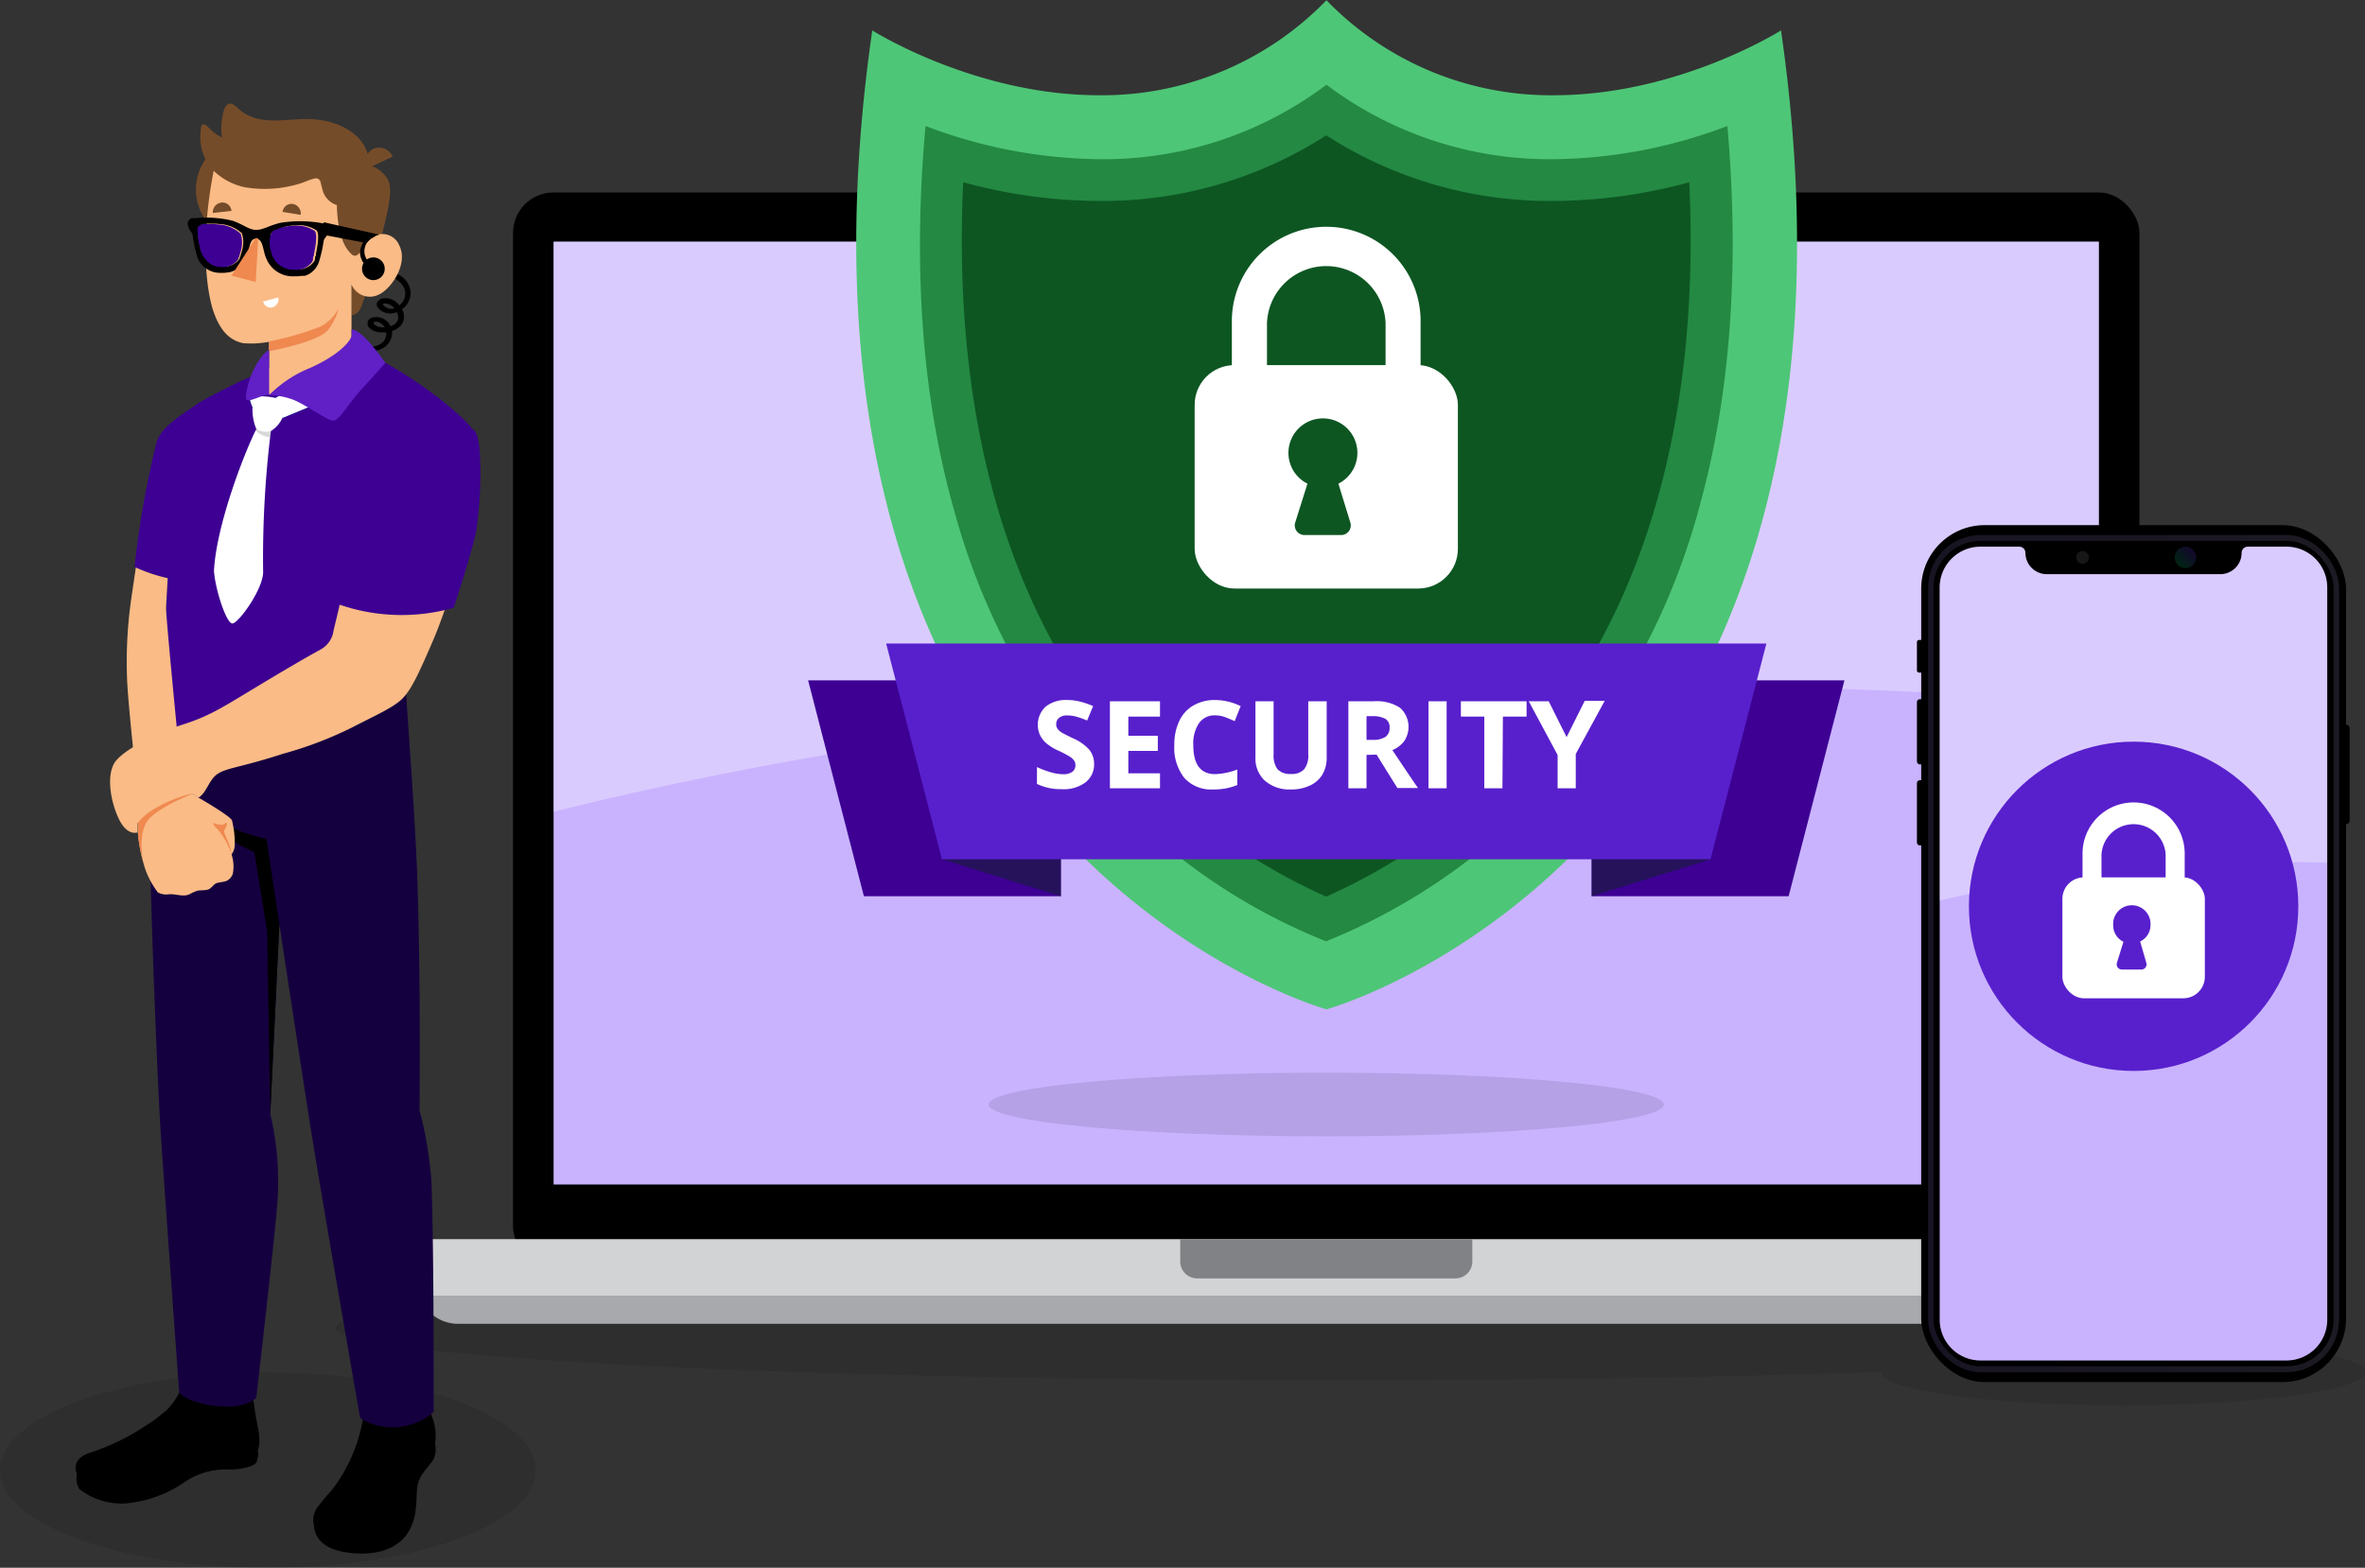 <svg xmlns="http://www.w3.org/2000/svg" xmlns:xlink="http://www.w3.org/1999/xlink" viewBox="0 0 260.64 172.83"><rect x="0" y="0" width="260.64" height="172.83" fill="#333333" stroke="none"/><defs><style>.cls-1,.cls-21{opacity:0.1;}.cls-2{fill:#a7a9ac;}.cls-3{fill:#c9b3ff;}.cls-4{fill:#d1d3d4;}.cls-5{fill:#808285;}.cls-20,.cls-6,.cls-7{fill:#fff;}.cls-6{opacity:0.31;}.cls-8{fill:#ddcdfa;}.cls-9{fill:#ede6fc;}.cls-10{fill:#a96cf7;}.cls-11{fill:#af8af8;}.cls-12{fill:#e1d4fb;}.cls-13{fill:#efe7fc;}.cls-14{fill:#e4d7fb;}.cls-15{fill:#e6dcfc;}.cls-16{fill:#dacff9;}.cls-17{fill:#e5dbfb;}.cls-18{opacity:0.14;fill:url(#New_Gradient_Swatch_5);}.cls-19{opacity:0.22;fill:url(#linear-gradient);}.cls-20{opacity:0.09;}.cls-22{fill:#0d5622;}.cls-23{fill:#248943;}.cls-24{fill:#4ec677;}.cls-25{fill:#3d0093;}.cls-26{fill:#25125b;}.cls-27{fill:#5820cc;}.cls-28{fill:#ffa8a7;}.cls-29{fill:#15003f;}.cls-30{fill:#754c29;}.cls-31{fill:#fabb86;}.cls-32{fill:#ef8950;}.cls-33{fill:#27debf;}.cls-34{fill:#6020c6;}.cls-35{opacity:0.15;}</style><linearGradient id="New_Gradient_Swatch_5" x1="212.49" y1="105.13" x2="257.78" y2="105.13" gradientUnits="userSpaceOnUse"><stop offset="0" stop-color="#ad91f9"/><stop offset="1" stop-color="#c9b8f9"/></linearGradient><linearGradient id="linear-gradient" x1="240.01" y1="62.29" x2="241.69" y2="60.61" gradientUnits="userSpaceOnUse"><stop offset="0" stop-color="#00a651"/><stop offset="1" stop-color="#5820cc"/></linearGradient></defs><g id="Layer_2" data-name="Layer 2"><g id="Layer_1-2" data-name="Layer 1"><path class="cls-1" d="M250.78,148.42c4.52-.63,7-1.32,7-2,0-3.19-49.44-5.78-110.42-5.78S36.93,143.2,36.93,146.39s49.44,5.78,110.43,5.78c22.08,0,42.66-.34,59.92-.93,0,0,0,0,0,0,0,2,11.95,3.68,26.69,3.68s26.68-1.65,26.68-3.68C260.64,150.12,256.8,149.09,250.78,148.42Z"/><path class="cls-2" d="M46.89,139.71H245.43a.91.91,0,0,1,.91.91v.83a4.49,4.49,0,0,1-4.49,4.49H50.48A4.49,4.49,0,0,1,46,141.45v-.83a.91.91,0,0,1,.91-.91Z"/><rect x="56.54" y="21.22" width="179.24" height="118.49" rx="4.45"/><rect class="cls-3" x="61.01" y="26.64" width="170.3" height="103.94"/><rect class="cls-4" x="44.28" y="136.6" width="203.76" height="6.23" rx="1.37"/><path class="cls-5" d="M130.07,136.6h32.19a0,0,0,0,1,0,0v2.47a1.86,1.86,0,0,1-1.86,1.86H131.93a1.86,1.86,0,0,1-1.86-1.86V136.6A0,0,0,0,1,130.07,136.6Z"/><path class="cls-6" d="M183.38,75.62c16.45,0,32.48.68,47.93,2V26.64H61V89.48C96.28,80.71,138.28,75.62,183.38,75.62Z"/><path class="cls-7" d="M231.28,73.22h.85v.16h-.66v.4H232v.16h-.49v.4h.66v.16h-.85Z"/><path class="cls-7" d="M232.79,73.22H233l.51,1.28h-.19l-.12-.32h-.57l-.12.32h-.2Zm.33.8-.24-.59-.23.59Z"/><path class="cls-7" d="M233.74,74.51a.56.56,0,0,1-.17-.06v-.16a.92.92,0,0,0,.38.08c.19,0,.28-.07.28-.19a.18.18,0,0,0,0-.11.22.22,0,0,0-.09-.07l-.19-.08a.84.84,0,0,1-.26-.16.31.31,0,0,1-.08-.23.34.34,0,0,1,0-.17.34.34,0,0,1,.16-.13.72.72,0,0,1,.22,0l.19,0,.17.05v.16a.78.78,0,0,0-.33-.07.39.39,0,0,0-.2.05.17.17,0,0,0-.07.13.2.2,0,0,0,0,.11.35.35,0,0,0,.09.07l.18.08a1,1,0,0,1,.21.1.32.32,0,0,1,.11.12.29.29,0,0,1,0,.17.29.29,0,0,1-.12.25.52.52,0,0,1-.35.1Z"/><path class="cls-7" d="M234.94,74l-.47-.79h.2l.36.62.36-.62h.2l-.47.79v.49h-.18Z"/><path class="cls-7" d="M235.93,74.44a.49.49,0,0,1-.24-.23.73.73,0,0,1,0-.7.56.56,0,0,1,.24-.24.78.78,0,0,1,.35-.08.72.72,0,0,1,.44.14v.17a.65.65,0,0,0-.43-.14.58.58,0,0,0-.26.06.52.52,0,0,0-.18.18.59.59,0,0,0,0,.52.52.52,0,0,0,.18.18.58.58,0,0,0,.26.06.66.66,0,0,0,.25,0,.66.66,0,0,0,.2-.11v.18a.72.72,0,0,1-.46.14A.68.68,0,0,1,235.93,74.44Z"/><path class="cls-7" d="M236.94,73.22h.51a.46.46,0,0,1,.32.1.37.37,0,0,1,.11.29.41.41,0,0,1-.08.24.38.38,0,0,1-.21.13l.28.52h-.19L237.4,74h-.28v.51h-.18Zm.48.62a.27.27,0,0,0,.19-.06.21.21,0,0,0,.08-.17.23.23,0,0,0-.07-.18.31.31,0,0,0-.2-.05h-.3v.46Z"/><path class="cls-7" d="M238.39,74l-.47-.79h.2l.36.62.36-.62h.2l-.47.79v.49h-.18Z"/><path class="cls-7" d="M239.19,73.22h.5a.47.47,0,0,1,.32.1.38.38,0,0,1,.12.3.36.36,0,0,1-.12.29.47.47,0,0,1-.32.1h-.31v.49h-.19Zm.47.63a.33.33,0,0,0,.21,0,.2.2,0,0,0,.07-.18.22.22,0,0,0-.07-.19.33.33,0,0,0-.21-.05h-.28v.47Z"/><path class="cls-7" d="M240.57,73.38h-.39v-.16h1v.16h-.4V74.5h-.19Z"/><path class="cls-7" d="M241.52,74.44a.49.49,0,0,1-.24-.23.73.73,0,0,1,0-.7.49.49,0,0,1,.24-.23.64.64,0,0,1,.34-.09.7.7,0,0,1,.35.09.59.59,0,0,1,.24.23.81.81,0,0,1,0,.7.59.59,0,0,1-.24.23.7.7,0,0,1-.35.09A.64.64,0,0,1,241.52,74.44Zm.59-.14a.42.42,0,0,0,.17-.18.53.53,0,0,0,.07-.26.44.44,0,0,0-.07-.26.4.4,0,0,0-.17-.17.41.41,0,0,0-.25-.07.48.48,0,0,0-.24.06.39.39,0,0,0-.18.18.59.59,0,0,0,0,.52.42.42,0,0,0,.17.18.55.55,0,0,0,.5,0Z"/><polygon class="cls-8" points="230.47 73.05 230.47 73.85 229.78 73.45 229.78 73.45 230.47 73.05"/><polygon class="cls-9" points="229.08 74.65 229.08 75.45 228.39 75.05 228.39 75.05 229.08 74.65"/><polygon class="cls-10" points="228.39 74.25 228.39 75.05 228.39 75.05 227.69 74.65 228.39 74.25"/><polygon class="cls-11" points="228.39 74.25 228.39 74.25 227.69 74.65 227.69 73.85 228.39 74.25"/><polygon class="cls-11" points="228.39 73.45 228.39 73.45 227.69 73.85 227.69 73.05 228.39 73.45"/><polygon class="cls-11" points="230.47 73.05 229.78 73.45 229.78 72.65 230.47 73.05"/><polygon class="cls-9" points="229.78 73.45 229.78 74.25 229.08 73.85 229.78 73.45"/><polygon class="cls-12" points="230.47 74.65 229.78 75.05 229.78 74.25 230.47 74.65"/><polygon class="cls-13" points="229.78 75.05 229.08 75.45 229.08 74.65 229.78 75.05"/><polygon class="cls-12" points="228.39 72.65 228.39 73.45 227.69 73.05 228.39 72.65"/><polygon class="cls-14" points="229.78 72.65 229.08 73.05 229.08 72.24 229.78 72.65"/><polygon class="cls-15" points="229.08 73.05 228.39 73.45 228.39 72.65 229.08 73.05"/><polygon class="cls-10" points="228.39 73.45 228.39 74.25 227.69 73.85 228.39 73.45"/><polygon class="cls-16" points="229.08 74.65 228.39 75.05 228.39 74.25 229.08 74.65"/><polygon class="cls-12" points="229.08 72.25 229.08 73.05 228.39 72.65 229.08 72.25"/><polygon class="cls-12" points="230.47 73.85 229.78 74.25 229.78 73.45 230.47 73.85"/><polygon class="cls-17" points="229.78 74.25 229.78 75.05 229.08 74.65 229.78 74.25"/><polygon class="cls-10" points="229.78 72.65 229.78 73.45 229.08 73.05 229.78 72.65"/><rect x="211.26" y="86.01" width="0.93" height="7.19" rx="0.31"/><rect x="211.26" y="77.08" width="0.93" height="7.19" rx="0.31"/><rect x="258.02" y="79.87" width="0.93" height="10.99" rx="0.39"/><rect x="211.26" y="70.55" width="0.93" height="3.6" rx="0.22"/><rect x="211.73" y="57.89" width="46.82" height="94.47" rx="7"/><rect class="cls-18" x="212.49" y="58.98" width="45.29" height="92.29" rx="5.78"/><rect x="213.09" y="59.63" width="44.09" height="90.99" rx="5.15"/><circle class="cls-19" cx="240.85" cy="61.45" r="1.18"/><circle class="cls-20" cx="229.51" cy="61.45" r="0.7"/><path class="cls-3" d="M252,60.27h-4.28a.67.67,0,0,0-.67.67h0a2.36,2.36,0,0,1-2.36,2.36H225.57a2.36,2.36,0,0,1-2.36-2.36h0a.67.67,0,0,0-.67-.67h-4.28a4.49,4.49,0,0,0-4.49,4.49v80.73a4.49,4.49,0,0,0,4.49,4.49H252a4.49,4.49,0,0,0,4.48-4.49V64.76A4.49,4.49,0,0,0,252,60.27Z"/><path class="cls-6" d="M256.45,95.12V64.76A4.49,4.49,0,0,0,252,60.27h-4.28a.67.67,0,0,0-.67.67,2.36,2.36,0,0,1-2.36,2.36H225.57a2.36,2.36,0,0,1-2.36-2.36.67.67,0,0,0-.67-.67h-4.28a4.49,4.49,0,0,0-4.49,4.49V99.27A162.36,162.36,0,0,1,256.45,95.12Z"/><g id="Shadow--inject-62" class="cls-21"><ellipse id="path--inject-62" cx="146.16" cy="121.76" rx="37.21" ry="3.51"/></g><path class="cls-22" d="M146.16,103.24a65.84,65.84,0,0,1-24.53-17.37C106.59,69,100,44.49,102.44,14.66a55.26,55.26,0,0,0,18.63,3.43A41.5,41.5,0,0,0,146.16,10a41.46,41.46,0,0,0,25.09,8.1,55.37,55.37,0,0,0,18.64-3.43c2.44,29.83-4.16,54.37-19.2,71.21A65.76,65.76,0,0,1,146.16,103.24Z"/><path class="cls-23" d="M146.16,14.92a45.42,45.42,0,0,0,25.09,7.23,57.26,57.26,0,0,0,14.92-2.06c1.24,26.38-5.08,48-18.51,63.07a63.08,63.08,0,0,1-21.5,15.68,63.18,63.18,0,0,1-21.5-15.68c-13.42-15-19.74-36.69-18.51-63.07a57.34,57.34,0,0,0,14.93,2.06,45.41,45.41,0,0,0,25.08-7.23m0-10.12A37.5,37.5,0,0,1,121.08,14h0A53.9,53.9,0,0,1,98.93,8.83c-3.86,33.47,2.9,61,19.67,79.75a69.13,69.13,0,0,0,27.56,19,69.07,69.07,0,0,0,27.56-19C190.49,69.8,197.26,42.3,193.4,8.83A54,54,0,0,1,171.25,14,37.53,37.53,0,0,1,146.16,4.8Z"/><path class="cls-24" d="M146.16,9.32a40.87,40.87,0,0,0,25.09,8.23,55.24,55.24,0,0,0,19.12-3.66c1.37,15.59.33,29.7-3.09,42a75.4,75.4,0,0,1-15.93,30,66.7,66.7,0,0,1-25.21,17.88A65.66,65.66,0,0,1,121.47,86.5,74.94,74.94,0,0,1,105.2,56.43C101.65,44,100.57,29.7,102,13.89a55.3,55.3,0,0,0,19.13,3.66,40.82,40.82,0,0,0,25.08-8.23m0-9.32a34.4,34.4,0,0,1-25.08,10.5c-13.72,0-25-7.15-25-7.15-13,90.43,50.07,107.92,50.07,107.92s63.1-17.49,50.08-107.92c0,0-11.28,7.15-25,7.15A34.42,34.42,0,0,1,146.16,0Z"/><polygon class="cls-25" points="175.42 75 203.27 75 197.12 98.8 175.42 98.8 175.42 75"/><polygon class="cls-26" points="186.96 91.49 188.51 94.73 175.42 98.8 175.42 91.49 186.96 91.49"/><polygon class="cls-25" points="116.91 75 89.06 75 95.21 98.8 116.91 98.8 116.91 75"/><polygon class="cls-26" points="105.36 91.49 103.81 94.73 116.91 98.8 116.91 91.49 105.36 91.49"/><polygon class="cls-27" points="146.16 70.94 142.19 70.94 97.66 70.94 103.81 94.73 142.19 94.73 146.16 94.73 188.51 94.73 194.67 70.94 146.16 70.94"/><path class="cls-7" d="M146.16,25a10.4,10.4,0,0,0-10.4,10.4v15.2h20.8V35.39A10.39,10.39,0,0,0,146.16,25Zm6.54,20.19H139.63V35.62a6.54,6.54,0,0,1,13.07,0Z"/><rect class="cls-7" x="131.66" y="40.25" width="29.01" height="24.63" rx="4.38"/><path class="cls-22" d="M147.5,53.32a3.8,3.8,0,1,0-3.41,0l-1.35,4.29a1.06,1.06,0,0,0,1,1.37h4.08a1.06,1.06,0,0,0,1-1.37Z"/><path class="cls-7" d="M120.58,84.24a2.49,2.49,0,0,1-.94,2A4,4,0,0,1,117,87a6.08,6.08,0,0,1-2.72-.58V84.56a10.27,10.27,0,0,0,1.65.61,4.69,4.69,0,0,0,1.23.18,1.73,1.73,0,0,0,1-.25.9.9,0,0,0,.36-.77.83.83,0,0,0-.16-.5,1.73,1.73,0,0,0-.46-.42,11.57,11.57,0,0,0-1.24-.65,5.67,5.67,0,0,1-1.32-.8,2.84,2.84,0,0,1-.7-.88,2.73,2.73,0,0,1,.6-3.18,3.55,3.55,0,0,1,2.38-.73,5.55,5.55,0,0,1,1.43.18,9.23,9.23,0,0,1,1.42.49l-.66,1.59A8.86,8.86,0,0,0,118.6,79a3.72,3.72,0,0,0-1-.13,1.32,1.32,0,0,0-.89.27.9.9,0,0,0-.31.7.81.81,0,0,0,.13.47,1.43,1.43,0,0,0,.39.39c.19.12.62.35,1.29.67a5.23,5.23,0,0,1,1.85,1.29A2.54,2.54,0,0,1,120.58,84.24Z"/><path class="cls-7" d="M127.84,86.9h-5.52V77.31h5.52V79h-3.49v2.11h3.25v1.67h-3.25v2.47h3.49Z"/><path class="cls-7" d="M133.92,78.86a2.08,2.08,0,0,0-1.78.86,4,4,0,0,0-.63,2.41c0,2.14.8,3.21,2.41,3.21a7.49,7.49,0,0,0,2.44-.51v1.71a6.7,6.7,0,0,1-2.63.49,4,4,0,0,1-3.21-1.27,5.37,5.37,0,0,1-1.1-3.64,6,6,0,0,1,.54-2.63,3.89,3.89,0,0,1,1.56-1.72,4.67,4.67,0,0,1,2.4-.6,6.5,6.5,0,0,1,2.81.67l-.66,1.66q-.54-.25-1.08-.45A3.18,3.18,0,0,0,133.92,78.86Z"/><path class="cls-7" d="M146.21,77.31v6.2a3.58,3.58,0,0,1-.47,1.87,3.1,3.1,0,0,1-1.38,1.22,4.8,4.8,0,0,1-2.12.43,4.1,4.1,0,0,1-2.88-1,3.35,3.35,0,0,1-1-2.59V77.31h2v5.87a2.52,2.52,0,0,0,.44,1.63,1.88,1.88,0,0,0,1.48.51,1.82,1.82,0,0,0,1.45-.52,2.44,2.44,0,0,0,.45-1.63V77.31Z"/><path class="cls-7" d="M150.6,83.22V86.9h-2V77.31h2.8a4.73,4.73,0,0,1,2.89.71,2.83,2.83,0,0,1,.47,3.67,3.1,3.1,0,0,1-1.31,1q2.16,3.24,2.82,4.18H154l-2.29-3.68Zm0-1.66h.65a2.48,2.48,0,0,0,1.43-.32,1.16,1.16,0,0,0,.46-1,1.06,1.06,0,0,0-.47-1,2.91,2.91,0,0,0-1.46-.29h-.61Z"/><path class="cls-7" d="M157.43,86.9V77.31h2V86.9Z"/><path class="cls-7" d="M165.58,86.9h-2V79H161V77.31h7.24V79h-2.61Z"/><path class="cls-7" d="M172.65,81.26l2-4h2.2l-3.19,5.86V86.9h-2V83.23l-3.18-5.92h2.2Z"/><circle class="cls-27" cx="235.14" cy="99.91" r="18.15"/><path class="cls-7" d="M235.14,88.46a5.63,5.63,0,0,0-5.63,5.63v8.22h11.26V94.09A5.63,5.63,0,0,0,235.14,88.46Zm3.53,10.92H231.6V94.21a3.54,3.54,0,0,1,7.07,0Z"/><rect class="cls-7" x="227.29" y="96.72" width="15.7" height="13.33" rx="2.37"/><path class="cls-27" d="M235.86,103.79A2,2,0,0,0,237,102a2.06,2.06,0,1,0-4.11,0,2,2,0,0,0,1.13,1.82l-.72,2.32a.57.57,0,0,0,.54.74H236a.57.57,0,0,0,.54-.74Z"/><ellipse id="Shadow" class="cls-1" cx="29.52" cy="162.07" rx="29.52" ry="10.77"/><g id="Character"><path d="M34.57,168c.08.7.17,2.67,3.74,3.16s5.82-.69,6.77-2.4.74-3.12.89-4.71,1.47-2.44,1.85-3.26c.55-1.21-.26-3.09-.26-3.09Z"/><path d="M8.51,162.42a2.13,2.13,0,0,0,.23,1.72,7.46,7.46,0,0,0,5.73,1.53,13.65,13.65,0,0,0,6-2.37A8,8,0,0,1,25.2,162c1.72,0,3-.44,3.1-.89.23-.79.23-1.29-.15-1.27Z"/><path class="cls-28" d="M46.73,155c-.45,3.26-6.76,3-6.25.39l-1.13-7.9,7.15.22Z"/><path d="M34.83,166.39a18.92,18.92,0,0,1,1.64-2A17.63,17.63,0,0,0,40.18,155c0-.2,0-.57.23-.68s.39,0,.59.13h0v0a4,4,0,0,0,1.11.29,20.36,20.36,0,0,0,3-.12c.24,0,.32.79.3,1.62.45-.29.6-.85,1-1.18.22-.18.32-.18.31-.48s0-.36,0-.55c.33-.09.6,1.15.87,2.1a5.57,5.57,0,0,1,.26,3.46,9,9,0,0,1-1,1.72,7.17,7.17,0,0,0-1.29,3.16c-.05.5,0,1-.09,1.51a4.4,4.4,0,0,1-3.11,3.63c-2.18.68-5.45.57-7.37-1C34.28,168.1,34.51,167,34.83,166.39Z"/><path class="cls-28" d="M26.7,154.4c-1.73,1.35-3.82,2.14-5.95,1.17l-.5-13.3,7.17,1.28Z"/><path d="M10,160.12q.72-.23,1.41-.51a24.58,24.58,0,0,0,3.74-1.86c.53-.32,1-.65,1.55-1s1-.78,1.53-1.18a5.89,5.89,0,0,0,.72-.78A8,8,0,0,0,20,153a.69.69,0,0,1,.26-.36.54.54,0,0,1,.51.11,2,2,0,0,0,.39.26l.42.18a4.93,4.93,0,0,0,1.41.34c1.81.17,1.87-.2,2,.39a3.26,3.26,0,0,1,0,.65c1-.16,1.72-.47,1.76-.83l.11-1.16c1-.08,1,1.62,1.33,3.54.26,1.55.63,2.67.2,3.82-1.44,1.26-4,1-5.43,1.19-2,.34-3,1.85-5.86,2.84-4.6,1.59-7.5-.24-8.36-1C8.11,162,8,160.74,10,160.12Z"/><path class="cls-29" d="M44.71,75.74c.36,5.63,1,13.91,1.26,20.43.43,12.25.26,26.21.26,26.21a42.55,42.55,0,0,1,1.32,7.86c.29,7.83.24,25.4.24,25.4a6.84,6.84,0,0,1-8.1.7S35.39,131.7,34.18,124c-1.15-7.36-3.39-22.08-3.39-22.08l-1,20.89a32.14,32.14,0,0,1,.76,10c-.26,3.59-2.31,21.3-2.31,21.3-1.86,1.75-7.3.8-8.49-.6,0,0-1.91-26.17-2.12-30-.46-8.17-1.67-38.65-1.06-43.38S44.71,75.74,44.71,75.74Z"/><path d="M30.79,101.9l-1.42-9.43a19,19,0,0,1-6.78-2.86s1.12,2.52,5.44,4.32l1.41,8.78.34,20.08Z"/><path d="M38.79,37.9c.26,1.06,2.07.9,2.85.7a2,2,0,0,0,1.57-2.11,2.23,2.23,0,0,0,1-.65,1.54,1.54,0,0,0,.08-1.75A2.15,2.15,0,0,0,45.23,32a2.42,2.42,0,0,0-.88-1.45A2.57,2.57,0,0,0,42.78,30c-.19,0-.37.38-.11.4a2.77,2.77,0,0,1,1.15.5,2.23,2.23,0,0,1,.78,1A1.63,1.63,0,0,1,44,33.66a2.42,2.42,0,0,0-.31-.33,1.79,1.79,0,0,0-1.3-.45.91.91,0,0,0-.86.53c-.12.4.29.74.6.91a1.83,1.83,0,0,0,1.48.14l.12-.05a1.11,1.11,0,0,1,.07.16c.28.74-.16,1.19-.77,1.4a1.7,1.7,0,0,0-2.14-.91.66.66,0,0,0-.18,1.08,1.78,1.78,0,0,0,1.22.49,4.42,4.42,0,0,0,.62,0,1.35,1.35,0,0,1-.22.94,1.89,1.89,0,0,1-1.49.64,2.44,2.44,0,0,1-1.76-.56C39,37.51,38.75,37.74,38.79,37.9ZM43.47,34a1.21,1.21,0,0,1-1-.16c-.21-.15-.45-.36-.07-.39A1.37,1.37,0,0,1,43.47,34ZM42.4,36.09a2.28,2.28,0,0,1-.65-.06c-.15,0-.82-.38-.48-.53s.73.14.91.31A1.18,1.18,0,0,1,42.4,36.09Z"/><path class="cls-30" d="M40,18.06a1.74,1.74,0,0,1,.33.07,1.53,1.53,0,0,1,.82-1.73,1.64,1.64,0,0,1,2.13.87L41,18.33a3.27,3.27,0,0,1,1.77,1.51c.63,1.31-.21,4.1-1.05,7.54a47.71,47.71,0,0,1-1.88,6.38c-.39,1-1.09,1-1.09,1V31.36l.15-2.85a11.74,11.74,0,0,1-2-4.54,7.26,7.26,0,0,1,.3-3.71Z"/><path class="cls-30" d="M27.4,15.1a5.8,5.8,0,1,1-5.81,5.78A5.8,5.8,0,0,1,27.4,15.1Z"/><path class="cls-31" d="M38.79,28.06c.69.59,1.25-.95,1.83-1.55a2,2,0,0,1,3.39.56c1,2-.86,4.76-2.27,5.41a2.19,2.19,0,0,1-3-1.12V40c-2.17,3.91-6.87,3-9.09,3.55a5,5,0,0,1,0-3.07l0-2.8a10.34,10.34,0,0,1-2.84.15C25,37.49,24,35.94,23.39,33.91c-.91-3.26-1.09-8.75.16-15.08,2.1-1.63,9.21-1.36,13.62,1.43C36.84,25.88,38.11,27.46,38.79,28.06Z"/><path class="cls-32" d="M29.67,37.63A32.15,32.15,0,0,0,35.32,36a4.73,4.73,0,0,0,2-2,6.51,6.51,0,0,1-1.15,2.36c-1.08,1.37-6.54,2.36-6.54,2.36Z"/><path d="M20.68,24.66a1.71,1.71,0,0,0,.39.91.79.79,0,0,1,.15.32,17.15,17.15,0,0,0,.51,2.42,2.67,2.67,0,0,0,2.57,1.77,4,4,0,0,0,.88-.06h.07a2.64,2.64,0,0,0,.72-.27l.05,0,.06,0,.08-.06.07-.05.08-.06.07-.07.15-.13a3.55,3.55,0,0,0,.59-.91c.39-.84.32-2,.94-2.14h.15c.84,0,.72,1.31,1.17,2.24a3.13,3.13,0,0,0,3,1.89h.42l.44-.05.13,0,.14,0,.08,0a2.89,2.89,0,0,0,.5-.22l.17-.11a3.22,3.22,0,0,0,.28-.24,2.53,2.53,0,0,0,.57-.85,14.29,14.29,0,0,0,.55-2.38,1.2,1.2,0,0,1,.14-.35,1.62,1.62,0,0,0,.43-.85.76.76,0,0,0-.5-.77l-.44-.07a13.68,13.68,0,0,0-4.42,0c-1.41.36-1.91.8-2.69.77s-1.2-.51-2.52-1a12.3,12.3,0,0,0-4.14-.29l-.41,0A.72.72,0,0,0,20.68,24.66Zm9.21,1.06a1.39,1.39,0,0,1,.4-.31l.08,0,0,0,.2-.08.18-.07A4.87,4.87,0,0,1,31.4,25l.24-.05a6.17,6.17,0,0,1,.62-.09h.14a3.6,3.6,0,0,1,2.49.54c.31.29.14,1.54,0,2.17a.11.11,0,0,1,0,.05.43.43,0,0,0,0,.05,1.61,1.61,0,0,1-.07.25.94.94,0,0,1,0,.16h0c0,.09-.06.18-.1.27l0,.09,0,0,0,.06,0,.07-.05.09a.56.56,0,0,1,0,.08.35.35,0,0,1-.06.09,2.14,2.14,0,0,1-1.91.86,2.61,2.61,0,0,1-2-.8,2.84,2.84,0,0,1-.63-1.29A2.94,2.94,0,0,1,29.89,25.72ZM22,24.91a.9.9,0,0,1,.34-.2,0,0,0,0,1,0,0l.15-.05.08,0,.08,0h.15a1.45,1.45,0,0,1,.3,0h.72l.63.06a3.86,3.86,0,0,1,2.21,1,3.17,3.17,0,0,1,0,1.93,3.67,3.67,0,0,1-.13.46s0,0,0,0,0,0,0,0l0,0s0,0,0,.06l-.06.11a.31.31,0,0,1-.05.1s0,0,0,0l0,.07,0,.05h0a2.13,2.13,0,0,1-2,.88,2.27,2.27,0,0,1-1-.27A2.87,2.87,0,0,1,22,27.08C21.83,26.44,21.67,25.17,22,24.91Z"/><path d="M35.67,24.5l6.13,1.37a2.65,2.65,0,0,0-1.41.92l-4.73-.9Z"/><path class="cls-25" d="M22,27.08a2.87,2.87,0,0,0,1.28,2.08,2.27,2.27,0,0,0,1,.27,2.13,2.13,0,0,0,2-.88h0l0-.05,0-.07s0,0,0,0a.31.31,0,0,0,.05-.1l.06-.11s0,0,0-.06l0,0s0,0,0,0,0,0,0,0a3.67,3.67,0,0,0,.13-.46,3.17,3.17,0,0,0,0-1.93,3.86,3.86,0,0,0-2.21-1l-.63-.06h-.72a1.45,1.45,0,0,0-.3,0h-.15l-.08,0-.08,0-.15.05a0,0,0,0,0,0,0,.9.9,0,0,0-.34.2C21.67,25.17,21.83,26.44,22,27.08Z"/><path class="cls-25" d="M29.85,27.65a2.84,2.84,0,0,0,.63,1.29,2.61,2.61,0,0,0,2,.8,2.14,2.14,0,0,0,1.91-.86.35.35,0,0,0,.06-.09.56.56,0,0,0,0-.08l.05-.09,0-.07,0-.06,0,0,0-.09c0-.09.07-.18.1-.27h0a.94.94,0,0,0,0-.16,1.61,1.61,0,0,0,.07-.25.43.43,0,0,1,0-.05.11.11,0,0,0,0-.05c.14-.63.31-1.88,0-2.17a3.6,3.6,0,0,0-2.49-.54h-.14a6.17,6.17,0,0,0-.62.09L31.4,25a4.87,4.87,0,0,0-.61.18l-.18.07-.2.08,0,0-.08,0a1.39,1.39,0,0,0-.4.31A2.94,2.94,0,0,0,29.85,27.65Z"/><path class="cls-30" d="M22.13,14.34a1.49,1.49,0,0,1,0-.21.67.67,0,0,1,.14-.36c.28-.29.85.44,1.05.62s.39.32.6.47a3.18,3.18,0,0,1,.56.33,6.23,6.23,0,0,1,0-2.11c.08-.46.21-1.53.79-1.65.34-.07.63.22.89.46,2.29,2.14,5.28,1.15,8,1.24,2.31.07,5.09,1,6.14,3.26.47,1,.56,2.11-.39,2.82-.61.46-1.2.44-1.54,1.17-.09.18-.61,2.37-.3,2.34A2.4,2.4,0,0,1,35.56,21c-.05-.23-.18-.67-.23-.92a.52.52,0,0,0-.66-.4c-.7.16-1.16.44-1.83.62a13.14,13.14,0,0,1-5.81.35,7,7,0,0,1-3.66-2A5.48,5.48,0,0,1,22.13,14.34Z"/><path class="cls-30" d="M31.14,23.36l2,.32a1.07,1.07,0,0,0-.88-1.2A1,1,0,0,0,31.14,23.36Z"/><path class="cls-7" d="M30.67,32.79,29,33.24A.87.87,0,0,0,30,33.9.94.94,0,0,0,30.67,32.79Z"/><path class="cls-30" d="M23.46,23.48l2.05-.23a1,1,0,0,0-1.1-.92A1.07,1.07,0,0,0,23.46,23.48Z"/><path class="cls-32" d="M28.45,26.3l-.27,4.79-2.67-.7,2.66-4.14A.56.56,0,0,1,28.45,26.3Z"/><path d="M39.9,29.62a1.25,1.25,0,1,0,1.24-1.24A1.24,1.24,0,0,0,39.9,29.62Z"/><path d="M39.76,27.34a2.72,2.72,0,0,1,.55-1,1.25,1.25,0,0,1,1-.34s0,0,0,.05-.24.13-.37.22a3.09,3.09,0,0,0-.39.33,1.7,1.7,0,0,0-.24.39,1.88,1.88,0,0,0-.14.53,1.58,1.58,0,0,0,.12.82,1.21,1.21,0,0,0,.24.39,1.34,1.34,0,0,1,.27.31c.08.16-.14.43-.31.33a1.57,1.57,0,0,1-.68-.86A1.63,1.63,0,0,1,39.76,27.34Z"/><path class="cls-25" d="M22,44.39c-1.74,1.13-4.13,2.61-4.71,4.22a102.34,102.34,0,0,0-2.46,13.91,15.32,15.32,0,0,0,4.87,1.38Z"/><path class="cls-25" d="M42.46,40c4.4,2.41,8.75,6,9.66,7.4,0,0-2.57,8.55-4.83,12.61S43.82,76,43.82,76,28.35,81.15,23.5,81.55,18,79.89,18,79.89a215.78,215.78,0,0,1,1-22.37c1.12-9,.89-11.61,2.94-13.13A66.8,66.8,0,0,1,29,40.92V43.5C32.18,43.55,42.46,40,42.46,40Z"/><path class="cls-33" d="M27.84,44.87A3.44,3.44,0,0,1,27.51,43l1.3-.94,0,1.63Z"/><path class="cls-7" d="M27.84,44.87A3.44,3.44,0,0,1,27.51,43l1.3-.94,0,1.63Z"/><polygon class="cls-33" points="30.36 43.88 33.7 41.97 36.21 43.96 31.14 46.06 30.36 43.88"/><polygon class="cls-7" points="30.36 43.88 33.7 41.97 36.21 43.96 31.14 46.06 30.36 43.88"/><path class="cls-34" d="M38.75,36.32V37c-.13.64-1.39,2.13-4.57,3.56a13.33,13.33,0,0,0-4.52,3,8.21,8.21,0,0,1,2.53.46c1.45.52,3.86,2.36,4.55,2.35s1.63-1.92,3.44-3.82C41.69,40.9,42.46,40,42.46,40S40,36.33,38.75,36.32Z"/><path class="cls-34" d="M29.66,43.5c-1.15.13-2.23.93-2.51.5s.69-4.27,2.51-5.45Z"/><path class="cls-31" d="M18.48,63.74s-.14,2.4-.18,3.22,1.34,14.89,1.34,14.89l-4.83,2s-.59-5.42-.78-8.44a49,49,0,0,1,.42-9.3c.38-2.57.52-3.55.52-3.55A17.68,17.68,0,0,0,18.48,63.74Z"/><path class="cls-31" d="M15.19,90.76s0,.21,0,1a18.79,18.79,0,0,0,.8,4,9.35,9.35,0,0,0,1.41,2.62,1.88,1.88,0,0,0,1.18.21c.77-.08,1.57.32,2.29,0a5.14,5.14,0,0,1,.86-.39c.45-.1,1,0,1.36-.21.25-.15.41-.42.67-.58s.85-.14,1.25-.32a1.33,1.33,0,0,0,.65-.78,4.26,4.26,0,0,0-.14-2.12,1.85,1.85,0,0,0,.35-1.14,10.33,10.33,0,0,0-.3-2.6c-.18-.5-3.68-2.51-3.68-2.51l-.7-.46a5.92,5.92,0,0,0-4.3.69C14.86,89.47,15.19,90.76,15.19,90.76Z"/><path class="cls-32" d="M16.14,90.66c-.92,1.55-.38,4.31-.37,4.35a16.76,16.76,0,0,1-.57-3.22c0-.82,0-1,0-1s-.33-1.29,1.71-2.59a5.92,5.92,0,0,1,4.3-.69S17.08,89.11,16.14,90.66Z"/><path class="cls-32" d="M25.53,94.19A8.6,8.6,0,0,0,24,91.44c-.39-.36-.71-.82-.32-.67s.93.25,1.14,0,.26.21,0,.57,0,.65.24,1.26A6.14,6.14,0,0,1,25.53,94.19Z"/><path class="cls-31" d="M50.78,47.52c1.46.5,1.66,4.51,1.34,8.1s-3.12,12.08-4.4,15c-1.43,3.32-2.3,5.23-3.25,6.27s-2.95,1.9-5.5,3.22a41.82,41.82,0,0,1-7.83,3C26.7,84.56,25,84.64,24,85.3s-1.21,2.1-2.14,2.64l-.7-.46a15,15,0,0,0-4.41,1.85,6,6,0,0,0-1.6,1.43v1s-1.13.48-2.08-1.54-1.39-5-.29-6.35,4.57-3.1,7.38-4,4.22-1.8,7.52-3.79c3.5-2.12,5.94-3.54,7.67-4.49a2.78,2.78,0,0,0,1.41-2.07c.23-1,.94-3.82,1.37-6C38.9,60,40.44,49.17,50.78,47.52Z"/><path class="cls-25" d="M52.12,47.35s.68.12.78,3a43.93,43.93,0,0,1-.39,8C52.14,60.53,50,67,50,67a21,21,0,0,1-12.74-.4s1.52-9.29,2.08-11.75S47.84,44.77,52.12,47.35Z"/><path class="cls-7" d="M29.85,47.53A114.15,114.15,0,0,0,29,63.07c0,1.89-2.77,5.74-3.42,5.66s-1.85-3.7-2-5.8c.27-5.09,3.34-13,4.69-15.68Z"/><path class="cls-35" d="M28.13,47.46c0-.07.07-.15.11-.21l1.61.28-.1.68A2.85,2.85,0,0,1,28.13,47.46Z"/><path class="cls-7" d="M30.35,43.87a7.07,7.07,0,0,0-1.52-.18,3.66,3.66,0,0,0-1,1.18,5.6,5.6,0,0,0,.4,2.38,1.93,1.93,0,0,0,1.61.28,3.41,3.41,0,0,0,1.29-1.47A3.11,3.11,0,0,0,30.35,43.87Z"/></g></g></g></svg>